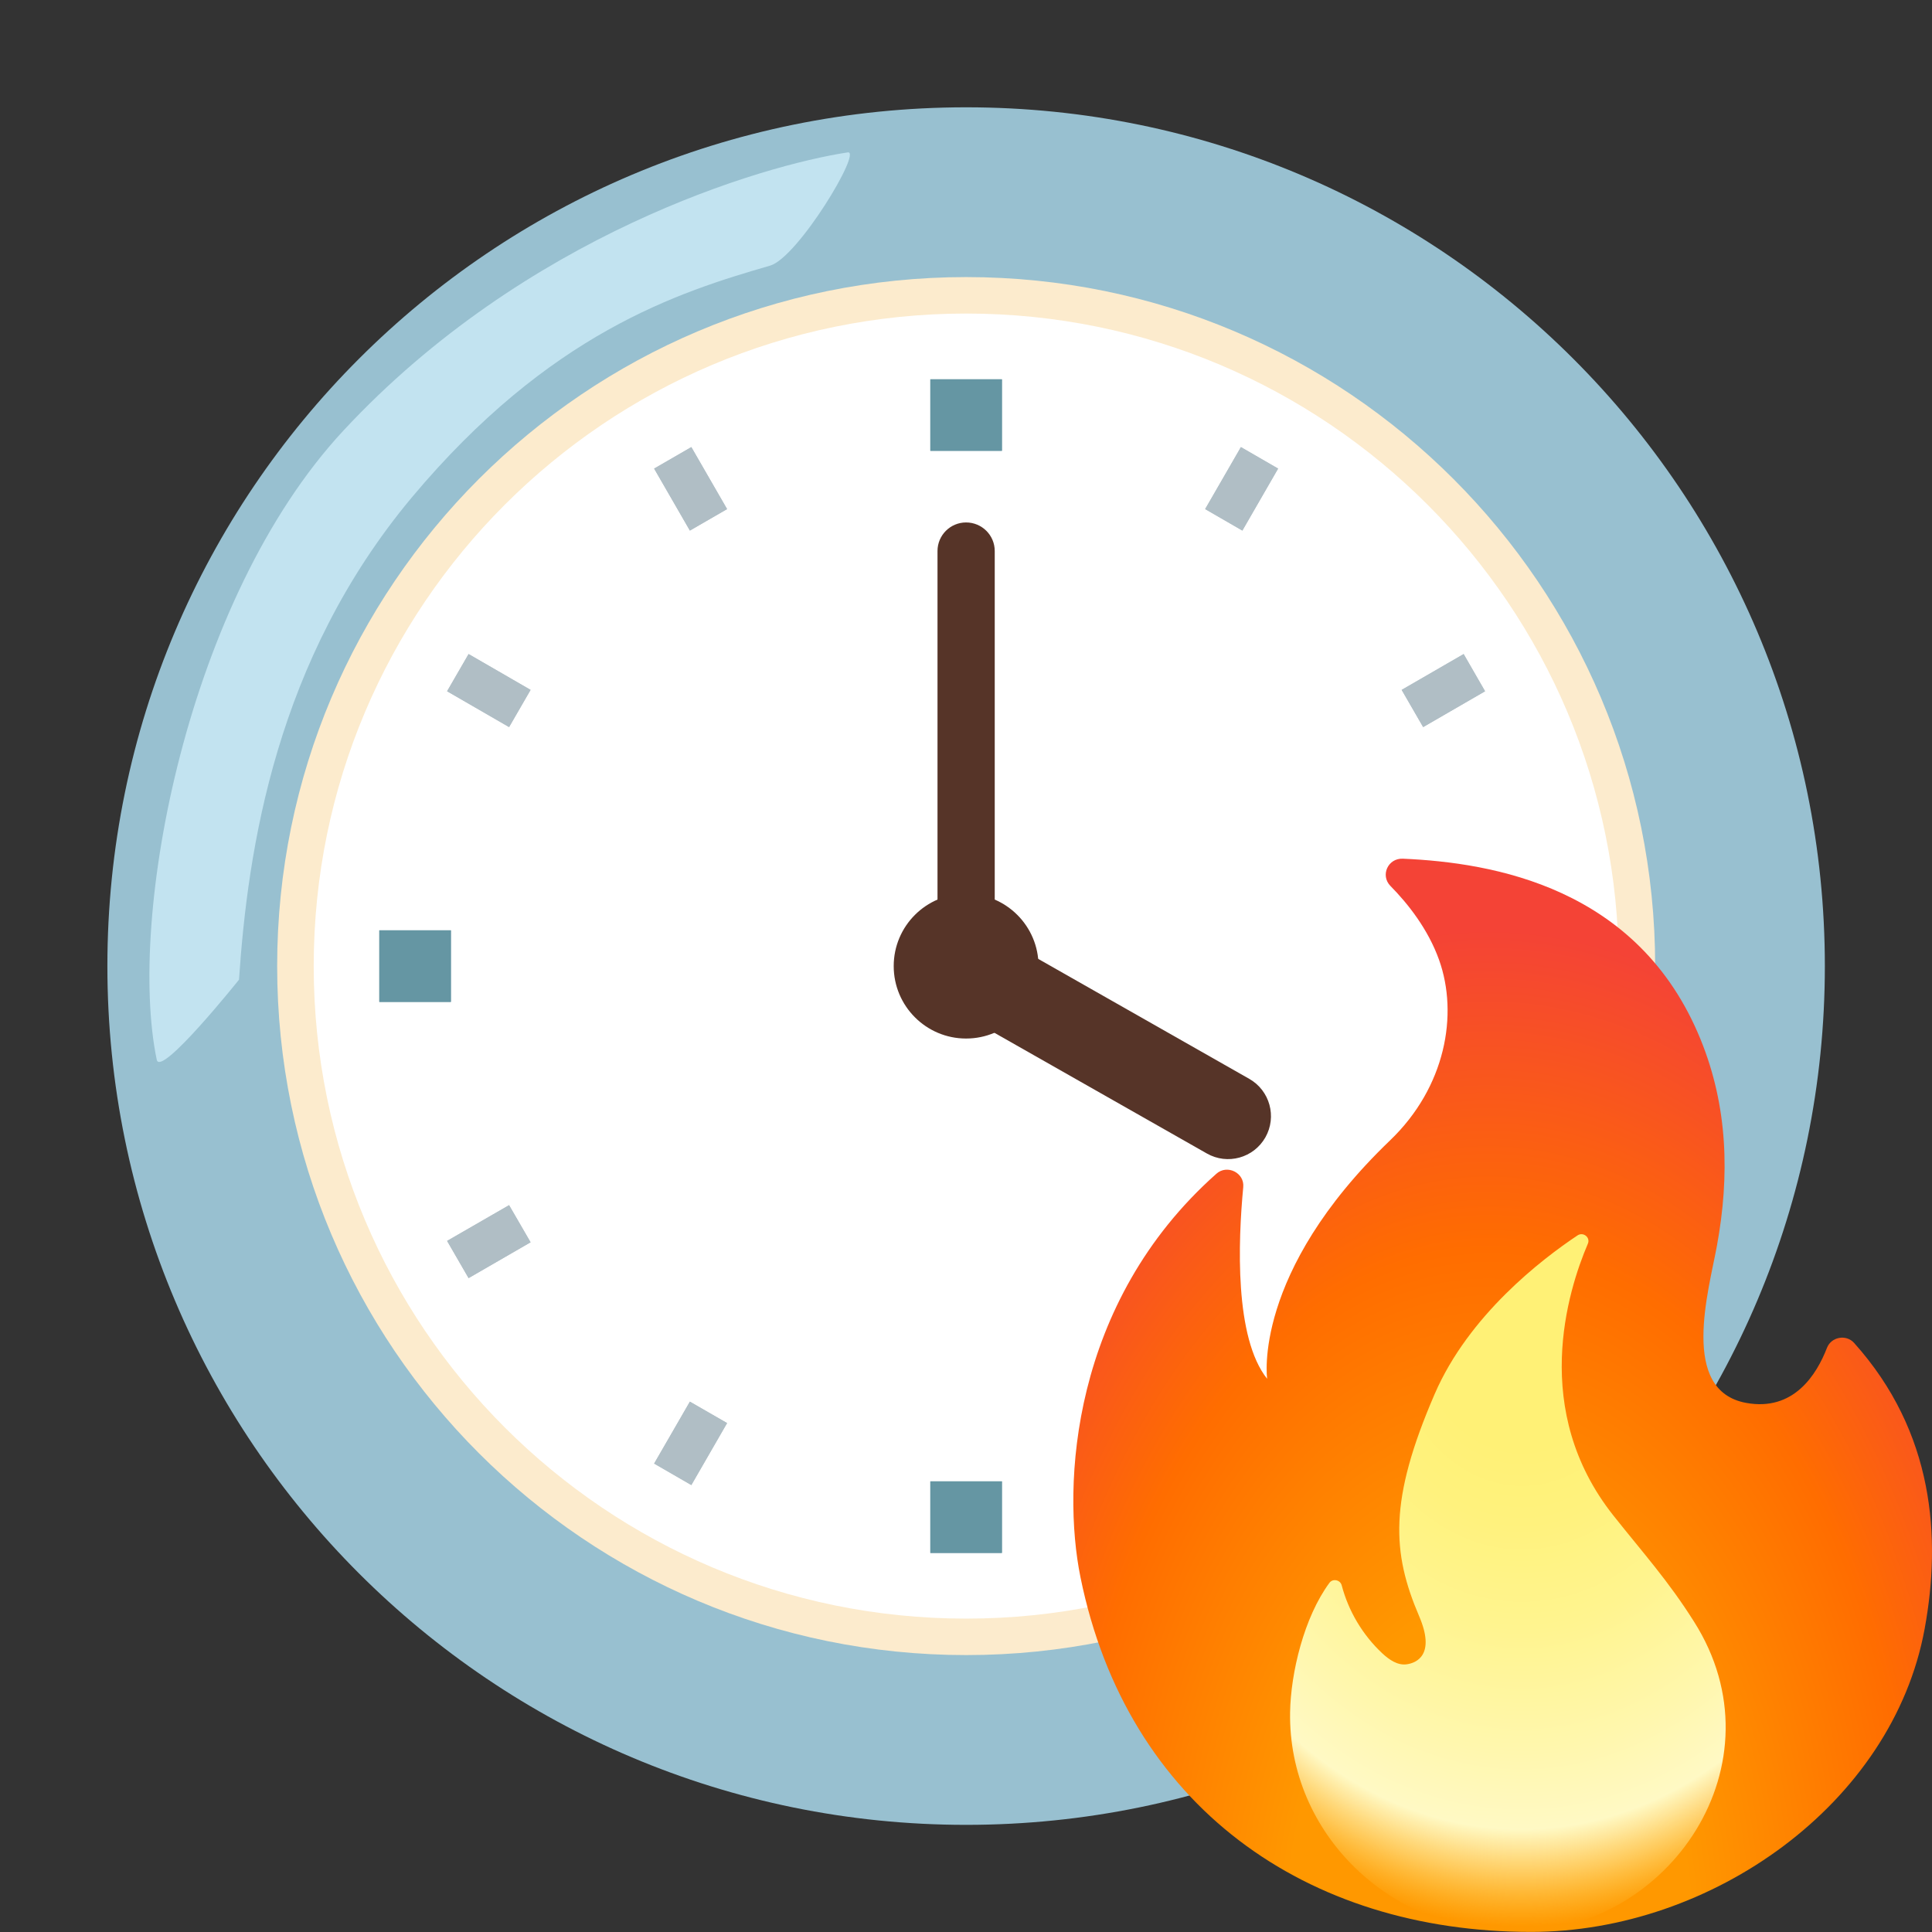 <svg width="24" height="24" viewBox="0 0 24 24" fill="none" xmlns="http://www.w3.org/2000/svg">
<rect x="0" y="0" width="24" height="24" fill="#333333" stroke="none"/>
<path d="M12.002 22.669C17.893 22.669 22.669 17.893 22.669 12.001C22.669 6.109 17.893 1.333 12.002 1.333C6.11 1.333 1.334 6.109 1.334 12.001C1.334 17.893 6.11 22.669 12.002 22.669Z" fill="#98C0D0"/>
<path d="M12.002 20.56C16.729 20.56 20.561 16.728 20.561 12.001C20.561 7.274 16.729 3.442 12.002 3.442C7.275 3.442 3.443 7.274 3.443 12.001C3.443 16.728 7.275 20.56 12.002 20.56Z" fill="#FCEBCD"/>
<path d="M9.566 3.3C8.424 3.63 6.826 4.137 5.115 6.18C3.426 8.201 3.078 10.55 2.969 12.17C2.969 12.17 1.993 13.391 1.947 13.164C1.579 11.395 2.322 7.441 4.265 5.35C6.527 2.917 9.468 2.055 10.531 1.893C10.714 1.865 9.912 3.2 9.566 3.3Z" fill="#C2E3F0"/>
<path d="M12.002 20.107C16.479 20.107 20.108 16.478 20.108 12.001C20.108 7.525 16.479 3.895 12.002 3.895C7.526 3.895 3.897 7.525 3.897 12.001C3.897 16.478 7.526 20.107 12.002 20.107Z" fill="white"/>
<path fill-rule="evenodd" clip-rule="evenodd" d="M11.557 19.291V18.402H12.446V19.291H11.557Z" fill="#6596A3"/>
<path fill-rule="evenodd" clip-rule="evenodd" d="M11.557 5.6V4.712H12.446V5.6H11.557Z" fill="#6596A3"/>
<path fill-rule="evenodd" clip-rule="evenodd" d="M11.557 19.291V18.402H12.446V19.291H11.557Z" fill="#6596A3"/>
<path fill-rule="evenodd" clip-rule="evenodd" d="M11.557 5.6V4.712H12.446V5.6H11.557Z" fill="#6596A3"/>
<path fill-rule="evenodd" clip-rule="evenodd" d="M4.712 11.557H5.601V12.446H4.712V11.557Z" fill="#6596A3"/>
<path fill-rule="evenodd" clip-rule="evenodd" d="M18.402 11.557H19.291V12.446H18.402V11.557Z" fill="#6596A3"/>
<path fill-rule="evenodd" clip-rule="evenodd" d="M4.712 11.557H5.601V12.446H4.712V11.557Z" fill="#6596A3"/>
<path fill-rule="evenodd" clip-rule="evenodd" d="M18.402 11.557H19.291V12.446H18.402V11.557Z" fill="#6596A3"/>
<path fill-rule="evenodd" clip-rule="evenodd" d="M8.126 18.181L8.57 17.412L9.032 17.678L8.588 18.448L8.126 18.181Z" fill="#B0BEC5"/>
<path fill-rule="evenodd" clip-rule="evenodd" d="M14.971 6.324L15.415 5.554L15.877 5.821L15.433 6.591L14.971 6.324Z" fill="#B0BEC5"/>
<path fill-rule="evenodd" clip-rule="evenodd" d="M8.126 18.181L8.57 17.412L9.032 17.678L8.588 18.448L8.126 18.181Z" fill="#B0BEC5"/>
<path fill-rule="evenodd" clip-rule="evenodd" d="M14.971 6.324L15.415 5.554L15.877 5.821L15.433 6.591L14.971 6.324Z" fill="#B0BEC5"/>
<path fill-rule="evenodd" clip-rule="evenodd" d="M15.415 18.448L14.971 17.678L15.433 17.412L15.877 18.181L15.415 18.448Z" fill="#B0BEC5"/>
<path fill-rule="evenodd" clip-rule="evenodd" d="M8.57 6.591L8.126 5.821L8.588 5.554L9.032 6.324L8.57 6.591Z" fill="#B0BEC5"/>
<path fill-rule="evenodd" clip-rule="evenodd" d="M15.415 18.448L14.971 17.678L15.433 17.412L15.877 18.181L15.415 18.448Z" fill="#B0BEC5"/>
<path fill-rule="evenodd" clip-rule="evenodd" d="M8.57 6.591L8.126 5.821L8.588 5.554L9.032 6.324L8.57 6.591Z" fill="#B0BEC5"/>
<path fill-rule="evenodd" clip-rule="evenodd" d="M18.182 15.877L17.412 15.432L17.679 14.971L18.448 15.415L18.182 15.877Z" fill="#B0BEC5"/>
<path fill-rule="evenodd" clip-rule="evenodd" d="M6.324 9.032L5.554 8.587L5.821 8.125L6.591 8.57L6.324 9.032Z" fill="#B0BEC5"/>
<path fill-rule="evenodd" clip-rule="evenodd" d="M18.182 15.877L17.412 15.432L17.679 14.971L18.448 15.415L18.182 15.877Z" fill="#B0BEC5"/>
<path fill-rule="evenodd" clip-rule="evenodd" d="M6.324 9.032L5.554 8.587L5.821 8.125L6.591 8.57L6.324 9.032Z" fill="#B0BEC5"/>
<path fill-rule="evenodd" clip-rule="evenodd" d="M5.554 15.415L6.324 14.971L6.591 15.432L5.821 15.877L5.554 15.415Z" fill="#B0BEC5"/>
<path fill-rule="evenodd" clip-rule="evenodd" d="M17.412 8.57L18.182 8.125L18.448 8.587L17.679 9.032L17.412 8.57Z" fill="#B0BEC5"/>
<path fill-rule="evenodd" clip-rule="evenodd" d="M5.554 15.415L6.324 14.971L6.591 15.432L5.821 15.877L5.554 15.415Z" fill="#B0BEC5"/>
<path fill-rule="evenodd" clip-rule="evenodd" d="M17.412 8.57L18.182 8.125L18.448 8.587L17.679 9.032L17.412 8.57Z" fill="#B0BEC5"/>
<path fill-rule="evenodd" clip-rule="evenodd" d="M12.001 6.49C12.198 6.49 12.357 6.649 12.357 6.845V12C12.357 12.197 12.198 12.356 12.001 12.356C11.805 12.356 11.646 12.197 11.646 12V6.845C11.646 6.649 11.805 6.49 12.001 6.49Z" fill="#563428"/>
<path d="M12.001 12.901C12.498 12.901 12.901 12.498 12.901 12.001C12.901 11.504 12.498 11.102 12.001 11.102C11.505 11.102 11.102 11.504 11.102 12.001C11.102 12.498 11.505 12.901 12.001 12.901Z" fill="#563428"/>
<path fill-rule="evenodd" clip-rule="evenodd" d="M11.511 11.738C11.657 11.482 11.982 11.392 12.238 11.537L15.519 13.402C15.775 13.548 15.864 13.873 15.719 14.129C15.573 14.385 15.248 14.475 14.992 14.329L11.711 12.465C11.455 12.319 11.366 11.994 11.511 11.738Z" fill="#563428"/>
<path d="M15.444 14.748C15.38 15.423 15.334 16.619 15.741 17.128C15.741 17.128 15.55 15.815 17.267 14.167C17.959 13.504 18.118 12.601 17.877 11.925C17.74 11.541 17.489 11.225 17.271 11.004C17.145 10.873 17.242 10.659 17.427 10.667C18.545 10.716 20.356 11.02 21.126 12.914C21.464 13.745 21.488 14.603 21.328 15.477C21.226 16.035 20.863 17.274 21.69 17.427C22.281 17.536 22.567 17.076 22.695 16.744C22.748 16.607 22.933 16.572 23.032 16.682C24.03 17.794 24.115 19.105 23.909 20.232C23.51 22.412 21.257 23.999 19.02 23.999C16.224 23.999 13.999 22.431 13.422 19.593C13.189 18.448 13.307 16.181 15.11 14.581C15.243 14.461 15.462 14.568 15.444 14.748Z" fill="url(#paint0_radial_28_560)"/>
<path d="M20.041 18.825C19.011 17.525 19.472 16.041 19.725 15.45C19.759 15.372 19.668 15.299 19.596 15.347C19.153 15.642 18.245 16.338 17.822 17.317C17.25 18.64 17.291 19.288 17.63 20.079C17.834 20.556 17.597 20.657 17.478 20.674C17.362 20.692 17.256 20.617 17.171 20.538C16.927 20.31 16.751 20.013 16.667 19.693C16.649 19.625 16.557 19.606 16.515 19.662C16.198 20.092 16.034 20.782 16.026 21.27C16.001 22.778 17.271 24 18.809 24C20.746 24 22.157 21.9 21.044 20.145C20.721 19.633 20.417 19.299 20.041 18.825Z" fill="url(#paint1_radial_28_560)"/>
<defs>
<radialGradient id="paint0_radial_28_560" cx="0" cy="0" r="1" gradientUnits="userSpaceOnUse" gradientTransform="translate(18.466 24.033) rotate(-179.756) scale(8.002 12.869)">
<stop offset="0.314" stop-color="#FF9800"/>
<stop offset="0.662" stop-color="#FF6D00"/>
<stop offset="0.972" stop-color="#F44336"/>
</radialGradient>
<radialGradient id="paint1_radial_28_560" cx="0" cy="0" r="1" gradientUnits="userSpaceOnUse" gradientTransform="translate(18.915 16.229) rotate(90.591) scale(8.206 6.301)">
<stop offset="0.214" stop-color="#FFF176"/>
<stop offset="0.328" stop-color="#FFF27D"/>
<stop offset="0.487" stop-color="#FFF48F"/>
<stop offset="0.672" stop-color="#FFF7AD"/>
<stop offset="0.793" stop-color="#FFF9C4"/>
<stop offset="0.822" stop-color="#FFF8BD" stop-opacity="0.804"/>
<stop offset="0.863" stop-color="#FFF6AB" stop-opacity="0.529"/>
<stop offset="0.91" stop-color="#FFF38D" stop-opacity="0.209"/>
<stop offset="0.941" stop-color="#FFF176" stop-opacity="0"/>
</radialGradient>
</defs>
</svg>
